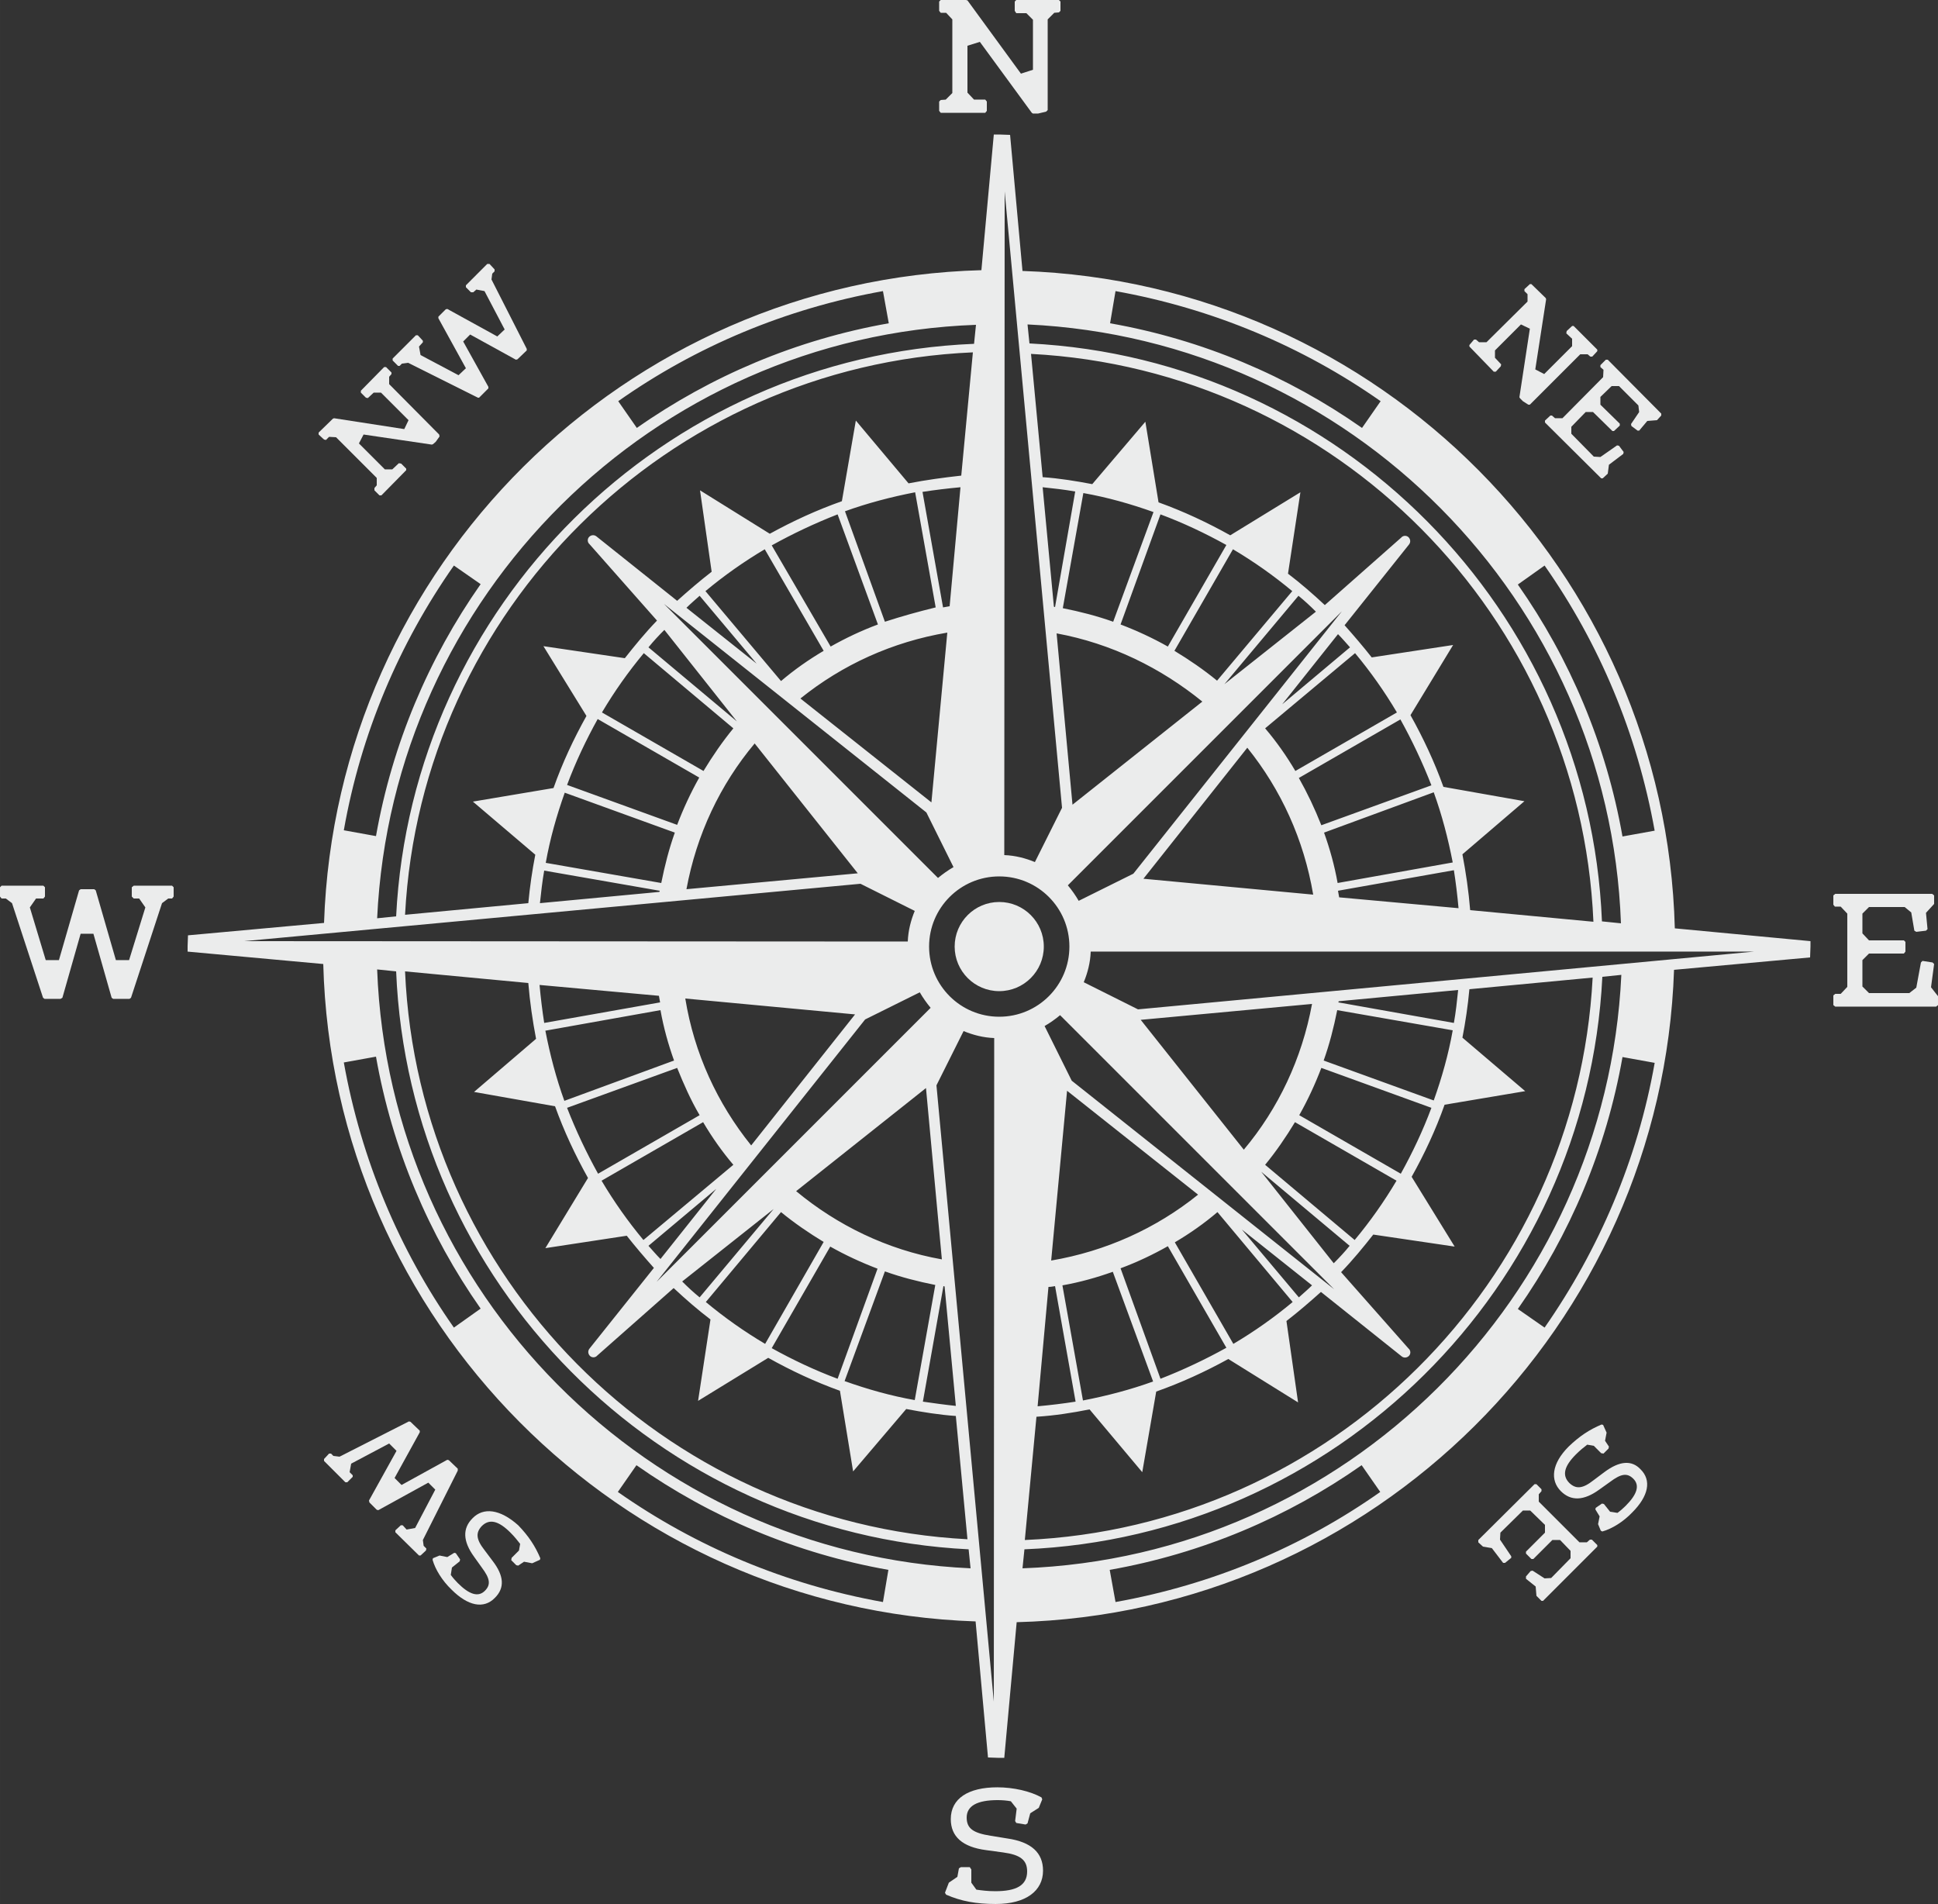 <?xml version="1.0" encoding="UTF-8"?>
<!-- Creator: CorelDRAW -->
<svg xmlns="http://www.w3.org/2000/svg" xmlns:xlink="http://www.w3.org/1999/xlink" xmlns:xodm="http://www.corel.com/coreldraw/odm/2003" xml:space="preserve" width="132.292mm" height="129.963mm" version="1.1" style="shape-rendering:geometricPrecision; text-rendering:geometricPrecision; image-rendering:optimizeQuality; fill-rule:evenodd; clip-rule:evenodd" viewBox="0 0 11192.19 10995.2">
 <rect x="0" y="0" width="11192.19" height="10995.2" fill="#333333" stroke="none"/>
 <defs>
  <style type="text/css">
   <![CDATA[
    .fil0 {fill:#EBECEC;fill-rule:nonzero}
   ]]>
  </style>
 </defs>
 <g id="Слой_x0020_1">
  <g id="_2808037317904">
   <polygon class="fil0" points="5690.11,651.38 5699.06,640.19 5699.06,586.46 5690.11,575.27 5625.19,575.27 5587.14,534.98 5587.14,264.13 5658.77,241.75 5958.72,651.38 5965.44,655.85 5994.53,655.85 6041.55,644.67 6050.5,635.71 6050.5,111.92 6088.55,73.87 6115.41,71.62 6124.37,62.67 6124.37,8.95 6115.41,0 5869.19,0 5860.23,8.95 5860.23,62.67 5869.19,76.1 5927.39,76.1 5965.44,114.15 5965.44,402.92 5896.05,425.3 5587.14,2.23 5578.19,0 5432.69,0 5423.74,8.95 5423.74,62.67 5432.69,73.87 5464.03,73.87 5499.85,111.92 5499.85,537.23 5461.79,575.27 5432.69,577.51 5423.74,586.46 5423.74,640.19 5432.69,651.38 "></polygon>
   <path class="fil0" d="M5817.7 10616.9l-96.25 -15.67c-98.49,-15.67 -138.78,-40.3 -138.78,-105.2 0,-67.16 60.44,-100.73 179.08,-100.73 24.62,0 53.72,2.24 76.11,6.72l33.58 42.53 -8.95 71.63 6.72 11.19 53.72 8.95 11.19 -6.72 15.67 -58.2 49.25 -31.34 20.14 -49.25 -4.48 -11.19c-64.92,-35.81 -161.17,-58.2 -255.19,-58.2 -167.88,0 -268.61,64.92 -268.61,183.55 0,100.73 67.16,161.17 203.7,179.08l98.49 13.43c100.73,13.43 138.78,44.77 138.78,109.69 0,80.58 -62.67,114.16 -183.55,114.16 -44.77,0 -78.34,-4.48 -109.69,-8.95l-29.1 -40.3 0 -76.11 -8.95 -13.43 -51.49 -0.02 -11.19 6.72 -8.95 49.25 -49.25 33.58 -22.39 58.2 6.72 11.19c87.3,38.05 174.6,53.72 286.52,53.72 174.6,0 273.09,-76.11 273.09,-192.5 0,-102.97 -67.15,-165.64 -205.94,-185.8z"></path>
   <polygon class="fil0" points="11151.89,5701.29 11169.8,5566.99 11160.85,5558.04 11102.66,5549.09 11093.7,5558.04 11066.84,5703.54 11026.55,5734.87 10793.75,5734.87 10755.69,5696.82 10755.69,5544.6 10793.75,5506.56 10995.21,5506.56 11004.16,5495.36 11004.16,5439.4 10995.21,5430.45 10793.75,5430.45 10755.69,5390.15 10755.69,5275.99 10793.75,5237.94 10999.69,5237.94 11037.74,5269.28 11055.64,5374.48 11066.84,5381.2 11122.8,5374.48 11131.75,5365.53 11122.8,5271.51 11169.8,5220.03 11169.8,5170.79 11158.61,5161.84 10599,5161.84 10587.81,5170.79 10587.81,5224.51 10596.77,5235.7 10630.35,5235.7 10668.39,5275.99 10668.39,5699.06 10630.35,5739.35 10599,5739.35 10587.81,5748.31 10587.81,5804.26 10599,5813.21 11181,5813.21 11192.19,5804.26 11192.19,5752.78 "></polygon>
   <polygon class="fil0" points="772.26,5114.82 761.07,5123.78 761.07,5177.5 772.26,5188.7 803.6,5188.7 839.42,5240.18 745.4,5544.6 669.3,5544.6 552.89,5141.68 543.94,5134.97 465.6,5134.97 456.64,5141.68 340.25,5544.6 264.14,5544.6 172.36,5240.18 208.17,5188.7 250.71,5188.7 259.66,5177.5 259.66,5123.78 250.71,5114.82 8.96,5114.82 -0,5123.78 -0,5177.5 8.96,5188.7 33.58,5188.7 69.39,5215.56 248.47,5761.73 257.42,5768.45 349.2,5768.45 360.39,5761.73 465.6,5392.39 539.47,5392.39 644.67,5761.73 653.63,5768.45 747.64,5768.45 756.59,5761.73 935.67,5215.56 971.48,5188.7 993.87,5188.7 1002.83,5177.5 1002.83,5123.78 993.87,5114.82 "></polygon>
   <path class="fil0" d="M9264.9 8501.58l-62.67 47.01c-62.67,49.25 -100.73,51.48 -138.78,15.67 -44.77,-44.77 -29.1,-98.49 38.05,-165.64 24.62,-24.62 44.77,-40.3 64.92,-55.96l38.05 6.72 42.53 42.53 13.43 2.24 29.1 -29.1 2.24 -11.19 -22.39 -33.58 8.95 -47.01 -20.14 -44.77 -8.95 -2.24c-69.39,29.1 -127.59,67.16 -190.27,127.59 -98.49,98.49 -107.45,194.75 -44.77,257.42 58.2,58.2 132.06,55.96 221.61,-8.95l62.67 -44.77c62.67,-47.01 98.49,-53.72 134.31,-17.91 38.05,38.05 22.39,89.53 -44.77,156.69 -13.43,13.43 -31.34,29.1 -47.01,40.3l-42.53 -6.72 -35.81 -44.77 -11.19 -2.24 -35.81 24.62 -2.24 8.95 24.62 40.3 -8.95 44.77 15.67 38.05 8.95 4.48c55.96,-15.67 120.88,-55.96 172.36,-109.69 94.02,-94.02 114.16,-185.79 47.01,-250.7 -49.26,-51.46 -118.65,-49.22 -208.18,17.93z"></path>
   <polygon class="fil0" points="9182.07,8891.07 9164.16,8906.74 9121.63,8906.74 8886.6,8671.7 8886.6,8629.17 8902.27,8611.27 8902.27,8600.08 8873.17,8570.97 8861.98,8570.97 8537.4,8893.31 8537.4,8906.74 8564.26,8931.36 8615.75,8940.31 8680.66,9025.38 8691.85,9025.38 8727.67,8996.28 8727.67,8987.33 8662.76,8891.07 8664.99,8850.78 8794.82,8723.19 8837.35,8723.19 8922.41,8806.01 8922.41,8850.78 8812.73,8960.46 8812.73,8971.66 8844.07,9002.99 8855.26,9002.99 8964.95,8893.31 9009.71,8893.31 9070.15,8955.98 9070.15,8998.52 8958.23,9112.67 8920.18,9114.91 8850.79,9070.14 8839.59,9072.39 8812.73,9103.72 8812.73,9117.15 8868.69,9161.92 8873.17,9215.64 8902.27,9244.75 8911.23,9244.75 9224.6,8931.36 9224.6,8922.41 9193.27,8891.07 "></polygon>
   <polygon class="fil0" points="8638.13,2146.66 8667.23,2115.32 8669.47,2104.13 8633.65,2066.07 8633.65,2023.54 8783.63,1873.57 8835.12,1898.19 8774.68,2294.39 8779.15,2301.11 8794.82,2316.78 8826.16,2336.93 8835.12,2336.93 9126.12,2045.93 9168.65,2045.93 9184.31,2059.36 9195.51,2059.36 9224.6,2028.02 9224.6,2019.07 9088.06,1882.52 9079.1,1882.52 9047.77,1911.62 9045.53,1925.05 9079.1,1956.39 9079.1,1998.92 8917.94,2160.08 8866.45,2133.22 8929.13,1728.07 8926.89,1721.35 8844.07,1640.77 8835.12,1640.77 8803.78,1669.87 8803.78,1681.07 8821.68,1698.97 8821.68,1741.5 8584.41,1976.54 8541.88,1976.54 8523.98,1960.87 8512.78,1960.87 8485.92,1992.21 8485.92,2001.16 8626.94,2146.66 "></polygon>
   <polygon class="fil0" points="9258.18,2177.99 9023.15,2415.27 8980.62,2415.27 8962.71,2399.6 8953.76,2399.6 8922.41,2428.7 8922.41,2439.89 9246.99,2762.22 9255.94,2762.22 9285.04,2735.36 9291.76,2683.88 9374.58,2621.21 9376.82,2610.02 9349.96,2574.2 9338.76,2571.96 9242.51,2639.11 9204.46,2636.88 9074.63,2504.81 9074.63,2464.52 9157.45,2379.46 9199.98,2379.46 9311.9,2489.14 9320.85,2489.14 9354.43,2457.8 9354.43,2446.61 9242.51,2336.93 9242.51,2292.16 9307.43,2229.48 9349.96,2229.48 9461.88,2341.4 9466.35,2379.46 9419.35,2448.85 9421.59,2460.04 9457.4,2486.9 9466.35,2486.9 9513.36,2430.94 9569.32,2426.46 9593.94,2399.6 9593.94,2388.41 9285.04,2077.27 9273.85,2077.27 9242.51,2108.6 9242.51,2119.8 9260.42,2135.47 "></polygon>
   <polygon class="fil0" points="1882.53,2540.63 1900.43,2522.72 1940.73,2524.96 2175.76,2759.99 2175.76,2802.52 2162.33,2818.19 2162.33,2831.62 2191.43,2860.72 2202.62,2860.72 2345.89,2715.22 2345.89,2706.27 2316.78,2677.17 2303.35,2674.93 2265.3,2710.74 2222.77,2710.74 2072.79,2560.77 2099.65,2509.28 2493.62,2567.49 2500.34,2565.25 2516.01,2551.82 2538.39,2520.47 2536.15,2509.28 2247.39,2218.29 2247.39,2175.76 2260.82,2160.08 2260.82,2151.13 2229.48,2119.8 2218.29,2119.8 2083.98,2256.35 2083.98,2267.53 2113.09,2296.63 2124.28,2298.87 2157.86,2267.53 2200.39,2267.53 2359.31,2426.46 2334.7,2477.94 1929.53,2415.27 1922.82,2417.51 1840,2498.1 1840,2509.28 1871.34,2538.38 "></polygon>
   <polygon class="fil0" points="2307.83,2113.08 2321.26,2099.65 2357.07,2095.18 2759.99,2296.63 2766.71,2296.63 2820.43,2242.91 2820.43,2233.96 2674.93,1972.06 2715.23,1931.77 2979.37,2077.27 2988.32,2075.03 3042.04,2023.54 3042.04,2014.59 2838.34,1613.91 2842.82,1580.33 2856.25,1566.9 2856.25,1555.71 2827.15,1524.37 2813.72,1524.37 2690.6,1647.49 2690.6,1658.68 2719.7,1687.77 2733.14,1687.77 2751.04,1672.11 2798.05,1681.07 2914.45,1902.66 2871.92,1942.96 2583.16,1784.03 2574.2,1786.27 2531.67,1828.8 2531.67,1837.75 2690.6,2126.51 2648.07,2166.8 2428.71,2050.41 2419.75,2001.16 2442.14,1976.54 2442.14,1967.58 2413.04,1936.24 2401.84,1936.24 2267.54,2070.55 2267.54,2081.74 2298.87,2113.08 "></polygon>
   <path class="fil0" d="M2728.65 8767.95c-58.2,58.2 -55.96,132.06 8.95,221.61l44.77 62.67c47.01,62.67 53.72,98.49 17.91,134.31 -38.05,38.05 -89.53,22.39 -156.69,-44.77 -13.43,-13.43 -29.1,-31.34 -40.3,-47.01l6.72 -42.53 44.77 -35.81 2.24 -11.19 -24.62 -35.81 -8.95 -2.24 -40.3 24.62 -44.77 -8.95 -38.05 15.67 -2.24 8.95c15.67,55.96 55.96,120.88 109.69,172.36 94.02,94.02 185.79,114.16 250.7,47.01 55.96,-55.96 53.72,-125.36 -13.43,-212.65l-47.01 -62.67c-49.25,-62.67 -51.48,-100.73 -15.67,-138.78 44.77,-44.77 98.49,-29.1 165.64,38.05 24.62,24.62 40.3,44.77 55.96,64.92l-6.72 38.05 -42.53 42.53 -2.24 13.43 29.1 29.1 11.19 2.24 33.58 -22.39 47.01 8.95 44.77 -20.14 2.24 -8.95c-29.1,-69.39 -67.16,-127.59 -127.59,-190.27 -105.21,-94.03 -201.46,-105.21 -264.15,-40.3z"></path>
   <polygon class="fil0" points="2442.14,8893.31 2643.6,8492.63 2643.6,8481.44 2592.11,8432.19 2583.16,8429.95 2319.03,8575.45 2278.73,8535.16 2424.23,8271.02 2424.23,8262.07 2370.51,8210.58 2361.56,8208.35 1960.87,8412.05 1925.06,8407.57 1911.62,8394.14 1900.43,8394.14 1871.34,8425.47 1871.34,8436.67 1994.45,8559.78 2005.64,8559.78 2036.98,8528.44 2036.98,8519.49 2019.07,8501.58 2028.03,8452.33 2247.39,8335.94 2289.92,8378.47 2131,8664.99 2133.23,8676.18 2175.76,8718.71 2184.72,8720.95 2473.48,8562.02 2513.76,8602.31 2397.37,8823.92 2348.12,8832.87 2325.74,8808.25 2314.54,8808.25 2283.21,8837.35 2283.21,8848.54 2419.75,8982.84 2428.71,8982.84 2460.04,8953.75 2462.28,8942.55 2446.62,8926.89 "></polygon>
   <path class="fil0" d="M9672.29 5361.06c-53.72,-2059.37 -1710.17,-3727 -3767.29,-3796.39l-71.63 -785.69c-20.14,0 -42.53,-2.24 -62.67,-2.24 -11.19,0 -20.14,0 -31.34,0l-71.63 783.45c-2059.37,55.96 -3727,1712.4 -3796.39,3769.53l-785.69 71.63c0,20.14 -2.24,42.53 -2.24,62.67 0,11.19 0,20.14 0,31.34l783.45 71.63c53.72,2059.37 1712.4,3727 3767.29,3796.39l71.63 785.69c20.14,0 42.53,2.24 62.67,2.24 11.19,0 20.14,0 31.34,0l71.63 -783.45c2059.37,-53.72 3727,-1712.4 3796.39,-3767.29l785.69 -71.63c0,-20.14 2.24,-42.53 2.24,-62.67 0,-11.19 0,-20.14 0,-31.34l-783.45 -73.87zm-752.12 -2095.18c315.62,449.92 534.98,969.25 635.72,1531.09l-185.79 33.58c-94.02,-532.75 -304.42,-1027.44 -604.38,-1454.98l154.45 -109.69zm-2477.95 -1584.81c561.84,100.73 1081.17,320.09 1531.09,635.72l-107.45 154.45c-427.54,-299.95 -922.23,-510.36 -1454.98,-604.38l31.34 -185.79zm2918.93 3650.89l-109.69 -11.19c-73.87,-1797.46 -1513.18,-3247.97 -3306.18,-3337.51l-11.19 -109.69c1862.39,87.31 3359.9,1593.77 3427.06,3458.39zm-1025.2 -787.93c-51.48,-143.26 -116.4,-282.05 -190.27,-414.11l246.23 -405.16 -470.08 71.63c-49.25,-62.67 -102.97,-125.36 -156.69,-185.79l371.58 -465.59c11.19,-13.43 8.95,-31.34 -2.24,-42.53 -11.19,-11.19 -31.34,-11.19 -42.53,2.24l-440.97 389.49c-67.16,-62.67 -138.78,-125.36 -212.65,-181.31l71.63 -470.08 -405.16 248.47c-132.06,-73.87 -270.85,-138.78 -414.11,-190.27l-76.11 -465.59 -306.67 360.39c-94.02,-17.91 -190.27,-33.58 -286.52,-40.3l-67.16 -711.83c1759.42,91.78 3171.87,1513.18 3247.97,3279.31l-711.83 -67.16c-8.95,-109.69 -24.62,-217.13 -44.77,-322.34l358.15 -306.67 -467.8 -82.83zm109.68 1448.27c17.91,-91.78 31.34,-183.55 40.3,-279.81l711.83 -67.16c-91.78,1759.42 -1513.18,3171.87 -3279.31,3247.97l67.16 -711.83c105.2,-6.72 205.94,-22.39 306.67,-42.53l304.42 362.63 80.58 -465.59c145.5,-51.48 282.05,-114.16 416.35,-188.03l402.92 250.7 -67.16 -470.08c69.39,-53.72 134.31,-109.69 199.22,-167.88l465.59 371.58c13.43,11.19 31.34,8.95 42.53,-2.24 11.19,-11.19 11.19,-31.34 -2.24,-42.53l-389.49 -440.97c67.16,-69.39 127.59,-143.26 185.79,-217.13l470.08 69.39 -248.47 -402.92c73.87,-132.06 138.78,-270.85 190.27,-416.35l465.59 -78.34 -362.62 -308.88zm-980.43 1526.62c-107.45,89.53 -221.61,170.12 -342.48,241.75l-338 -586.47c87.3,-51.48 170.12,-109.69 246.23,-174.6l434.26 519.32zm-293.24 -418.59l405.16 322.34c-24.62,24.62 -51.48,47.01 -76.11,69.39l-329.05 -391.73zm-700.63 223.84c96.25,-35.81 185.79,-78.34 273.09,-127.59l338 586.47c-120.88,67.16 -248.47,127.59 -380.53,179.08l-230.56 -637.96zm188.03 653.63c-129.83,47.01 -266.37,82.83 -405.16,109.69l-118.64 -664.81c100.73,-17.91 196.98,-44.77 291,-78.34l232.8 633.47zm-588.71 -698.39l91.78 -980.44 756.59 599.9c-241.75,194.75 -532.75,326.82 -848.37,380.54zm22.39 147.73l118.64 667.06c-71.63,11.19 -145.5,20.14 -219.37,26.86l62.67 -689.44c13.43,0 24.63,-2.23 38.05,-4.48zm1701.21 -232.8c-29.1,35.81 -58.2,67.16 -91.78,100.73l-418.59 -528.27 510.36 427.55zm-487.98 -467.83c62.67,-76.11 120.88,-161.17 172.36,-246.23l586.47 338c-71.63,120.88 -152.22,235.03 -241.75,342.48l-517.08 -434.26zm1090.12 -819.26l-667.06 -118.64c0,-2.24 0,-2.24 2.24,-6.72l689.44 -64.92c-6.72,64.92 -13.43,127.6 -24.63,190.27zm-6.71 42.53c-24.62,138.78 -62.67,273.09 -109.69,405.16l-635.72 -230.56c33.58,-94.02 58.2,-190.27 78.34,-291l667.06 116.4zm-123.11 447.69c-49.25,132.06 -109.69,259.66 -176.84,380.53l-586.47 -338c49.25,-87.3 91.78,-179.08 127.59,-273.09l635.72 230.56zm-1083.41 241.75l-595.42 -749.87 989.39 -91.78c-58.2,315.62 -194.75,604.37 -393.97,841.65zm521.56 805.84l-1515.42 -1204.28 -156.69 -315.62c31.34,-17.91 62.67,-40.3 89.53,-62.67l1582.58 1582.57zm-676.01 -3514.35c-76.11,-62.67 -161.17,-120.88 -246.23,-172.36l338 -586.47c120.88,71.63 235.03,152.22 342.48,241.75l-434.26 517.08zm470.07 -490.22c35.81,29.1 67.16,58.2 100.73,91.78l-528.27 418.59 427.55 -510.36zm-754.35 293.24c-87.3,-49.25 -179.08,-91.78 -273.09,-127.59l230.56 -635.72c132.06,49.25 259.66,109.69 380.53,176.84l-338 586.47zm-315.62 -143.27c-94.02,-33.58 -190.27,-58.2 -291,-78.34l118.64 -664.81c138.78,24.62 273.09,62.67 405.16,109.69l-232.8 633.47zm-335.77 -85.06c-2.24,0 -2.24,0 -6.72,-2.24l-64.92 -689.44c62.67,6.72 125.36,13.43 188.03,24.62l-116.4 667.06zm850.61 546.18l-749.87 595.42 -91.78 -989.39c315.62,58.21 602.13,199.23 841.65,393.97zm805.84 -521.56l-1204.28 1515.42 -315.62 156.69c-17.91,-31.34 -40.3,-62.67 -62.67,-89.53l1582.57 -1582.58zm-344.72 537.23l322.34 -405.16c24.62,24.62 47.01,51.48 69.39,76.11l-391.73 329.05zm420.83 -295.47c89.53,107.45 170.12,221.61 241.75,342.48l-586.47 338c-51.48,-87.3 -109.69,-170.12 -174.6,-246.23l519.32 -434.26zm-622.29 546.18c194.75,241.75 326.81,530.51 380.53,848.37l-980.44 -91.78 599.91 -756.59zm297.72 174.59l586.47 -338c67.16,120.88 127.59,248.47 179.08,380.53l-635.72 230.56c-38.05,-96.25 -80.58,-185.79 -129.83,-273.09zm778.98 82.83c47.01,129.83 82.83,266.37 109.69,405.16l-664.81 118.64c-17.91,-100.73 -44.77,-196.98 -78.34,-291l633.47 -232.8zm116.4 449.92c11.19,71.63 20.14,145.5 26.86,219.37l-689.44 -62.67c-2.24,-11.19 -4.48,-24.62 -6.72,-38.05l669.3 -118.64zm-2594.35 -3919.5l331.29 3559.12 -156.69 313.38c-53.72,-22.39 -114.16,-38.05 -176.84,-40.3l2.24 -3832.21 0 0zm-702.87 575.28l33.58 185.79c-532.75,94.02 -1027.44,304.42 -1454.98,604.38l-107.45 -154.45c447.68,-315.63 967.01,-534.99 1528.85,-635.72zm537.23 194.74l-11.19 109.69c-1797.46,73.87 -3247.97,1513.18 -3337.51,3306.18l-109.69 11.19c87.31,-1862.39 1593.77,-3359.9 3458.39,-3427.06zm-2430.94 4512.69c51.48,143.26 116.4,282.05 190.27,414.11l-246.23 405.16 470.08 -71.63c49.25,62.67 102.97,125.36 156.69,185.79l-371.58 465.59c-11.19,13.43 -8.95,31.34 2.24,42.53 11.19,11.19 31.34,11.19 42.53,-2.24l440.97 -389.49c67.16,62.67 138.78,125.36 212.65,181.31l-71.63 470.08 405.16 -248.47c132.06,73.87 270.85,138.78 414.11,190.27l76.11 465.59 306.67 -360.39c94.02,17.91 190.27,33.58 286.52,40.3l67.16 711.83c-1759.42,-91.78 -3171.87,-1515.42 -3247.97,-3279.31l711.83 67.16c8.95,109.69 24.62,217.13 44.77,322.34l-358.15 306.67 467.8 82.83zm510.36 772.27c-89.53,-107.45 -170.12,-221.61 -241.75,-342.48l586.47 -338c51.48,87.3 109.69,170.12 174.6,246.23l-519.32 434.26zm420.82 -295.47l-322.34 405.16c-24.62,-24.62 -47.01,-51.48 -69.39,-76.11l391.73 -329.05zm-179.07 -1099.08l980.44 91.78 -599.9 756.59c-194.75,-241.75 -329.06,-530.51 -380.54,-848.37zm82.82 673.77l-586.47 338c-67.16,-120.88 -127.59,-248.47 -179.08,-380.53l635.72 -230.56c38.05,94.01 78.35,185.79 129.83,273.09zm-781.21 -82.83c-47.01,-129.83 -82.83,-266.37 -109.69,-405.16l664.81 -118.64c17.91,100.73 44.77,196.98 78.34,291l-633.47 232.8zm-116.4 -449.92c-11.19,-71.63 -20.14,-145.5 -26.86,-219.37l689.44 62.67c2.24,11.19 4.48,24.62 6.72,38.05l-669.3 118.64zm1694.5 2054.88c-132.06,-49.25 -259.66,-109.69 -380.53,-176.84l338 -586.47c87.3,49.25 179.08,91.78 273.09,127.59l-230.56 635.72zm273.09 -620.04c94.02,33.58 190.27,58.2 291,78.34l-118.64 664.81c-138.78,-24.62 -273.09,-62.67 -405.16,-109.69l232.8 -633.47zm-691.68 418.59c-120.88,-71.63 -235.03,-152.22 -342.48,-241.75l434.26 -519.31c76.11,62.67 161.17,120.88 246.23,172.36l-338 588.71zm-378.3 -268.61c-35.81,-29.1 -67.16,-58.2 -100.73,-91.78l528.27 -418.59 -427.55 510.36zm1289.34 602.14l118.64 -667.06c2.24,0 2.24,0 6.72,2.24l64.92 689.44c-64.92,-6.72 -127.6,-15.68 -190.27,-24.63zm-731.97 -1215.47l749.87 -595.42 91.78 989.39c-315.62,-55.96 -604.37,-196.99 -841.65,-393.97zm-805.84 523.8l1204.28 -1515.42 315.62 -156.69c17.91,31.34 40.3,62.67 62.67,89.53l-1582.57 1582.58zm-640.19 -2419.75c24.62,-138.78 62.67,-273.09 109.69,-405.16l635.72 230.56c-33.58,94.02 -58.2,190.27 -78.34,291l-667.06 -116.4zm658.1 161.17c0,2.24 0,2.24 -2.24,6.72l-689.44 64.92c6.72,-62.67 13.43,-125.36 24.62,-188.03l667.06 116.4zm-534.98 -611.09c49.25,-132.06 109.69,-259.66 176.84,-380.53l586.47 338c-49.25,87.3 -91.78,179.08 -127.59,273.09l-635.72 -230.56zm960.29 -326.81c-62.67,76.11 -120.88,161.17 -172.36,246.23l-586.47 -338c71.63,-120.88 152.22,-235.03 241.75,-342.48l517.08 434.26zm-490.22 -467.83c29.1,-35.81 58.2,-67.16 91.78,-100.73l418.59 528.27 -510.36 -427.55zm613.33 555.13l595.42 749.87 -989.39 91.78c58.21,-315.62 194.75,-604.37 393.97,-841.65zm-523.8 -805.84l1515.42 1204.28 156.69 315.62c-31.34,17.91 -62.67,40.3 -89.53,62.67l-1582.58 -1582.57zm1275.91 102.97l-230.56 -637.95c129.83,-47.01 266.37,-82.83 405.16,-109.69l118.64 664.81c-100.74,24.63 -196.99,51.49 -293.24,82.83zm360.39 62.68l-91.78 980.44 -756.59 -599.91c241.75,-194.75 530.51,-326.81 848.37,-380.53zm-400.69 -47.01c-96.25,35.81 -185.79,78.34 -273.09,127.59l-340.24 -584.23c120.88,-67.16 248.47,-127.59 380.53,-179.08l232.79 635.72zm-313.38 152.22c-87.3,51.48 -170.12,109.69 -246.23,174.6l-436.5 -519.31c107.45,-89.53 221.61,-170.12 342.48,-241.75l340.25 586.46zm-387.25 73.87l-405.16 -322.34c24.62,-24.62 51.48,-47.01 76.11,-69.39l329.05 391.73zm1114.74 -331.29c-11.19,2.24 -24.62,4.48 -38.05,6.72l-118.64 -667.06c71.63,-11.19 145.5,-20.14 219.37,-26.86l-62.67 687.2zm-237.27 -709.59l-304.42 -362.63 -80.58 465.59c-145.5,51.48 -282.05,114.16 -416.35,188.03l-402.92 -250.7 67.16 470.08c-69.39,53.72 -134.31,109.69 -199.22,167.88l-465.59 -371.58c-13.43,-11.19 -31.34,-8.95 -42.53,2.24 -11.19,11.19 -11.19,31.34 2.24,42.53l389.49 440.97c-67.16,69.39 -127.59,143.26 -185.79,217.13l-470.08 -69.39 248.47 402.92c-73.87,132.06 -138.78,270.85 -190.27,416.35l-465.59 78.34 360.39 306.67c-17.91,91.78 -31.34,183.55 -40.3,279.81l-711.83 67.16c91.78,-1759.42 1515.42,-3171.87 3279.31,-3247.97l-67.16 711.83c-100.74,11.17 -201.47,24.6 -304.43,44.75zm-2625.69 474.55l154.45 107.45c-299.95,427.54 -510.36,922.23 -604.38,1454.98l-185.79 -33.58c98.49,-559.61 320.1,-1078.93 635.72,-1528.85zm-1210.99 2169.04l3559.12 -331.29 313.38 156.69c-22.39,53.72 -38.05,114.16 -40.3,176.84l-3832.21 -2.24 0 0zm1210.99 2231.72c-315.62,-449.92 -534.98,-969.25 -635.72,-1531.09l185.79 -33.58c94.02,532.75 304.42,1027.44 604.38,1454.98l-154.45 109.69zm2477.95 1584.81c-561.84,-100.73 -1081.17,-320.09 -1531.09,-635.72l107.45 -154.45c427.54,299.95 922.23,510.36 1454.98,604.38l-31.34 185.79zm-2921.16 -3653.13l109.69 11.19c73.87,1797.46 1513.18,3247.97 3306.18,3337.51l11.19 109.69c-1860.15,-85.06 -3357.66,-1591.53 -3427.06,-3458.39zm3561.35 4228.41l-331.29 -3559.12 156.69 -313.38c53.72,22.39 114.16,38.05 176.84,40.3l-2.24 3832.21 0 0zm31.34 -3955.31c-223.84,0 -405.16,-181.31 -405.16,-405.16 0,-223.84 181.31,-405.16 405.16,-405.16 223.85,0 405.16,181.31 405.16,405.16 0,223.84 -181.32,405.16 -405.16,405.16zm671.53 3380.03l-33.58 -185.79c532.75,-94.02 1027.44,-304.42 1454.98,-604.38l107.45 154.45c-447.68,315.63 -967,534.99 -1528.85,635.72zm-537.23 -194.74l11.19 -109.69c1797.46,-73.87 3247.97,-1513.18 3337.51,-3306.18l109.69 -11.19c-87.3,1862.39 -1593.77,3359.9 -3458.39,3427.06zm3015.18 -1390.08l-154.45 -107.45c299.95,-427.54 510.36,-922.23 604.38,-1454.98l185.79 33.58c-98.49,559.61 -322.34,1078.93 -635.72,1528.85zm-2348.12 -1837.75l-313.38 -156.69c22.39,-53.72 38.05,-114.16 40.3,-176.84l3829.97 0 -3556.88 333.53z"></path>
   <circle class="fil0" cx="5770.69" cy="5466.26" r="257.42"></circle>
  </g>
 </g>
</svg>
